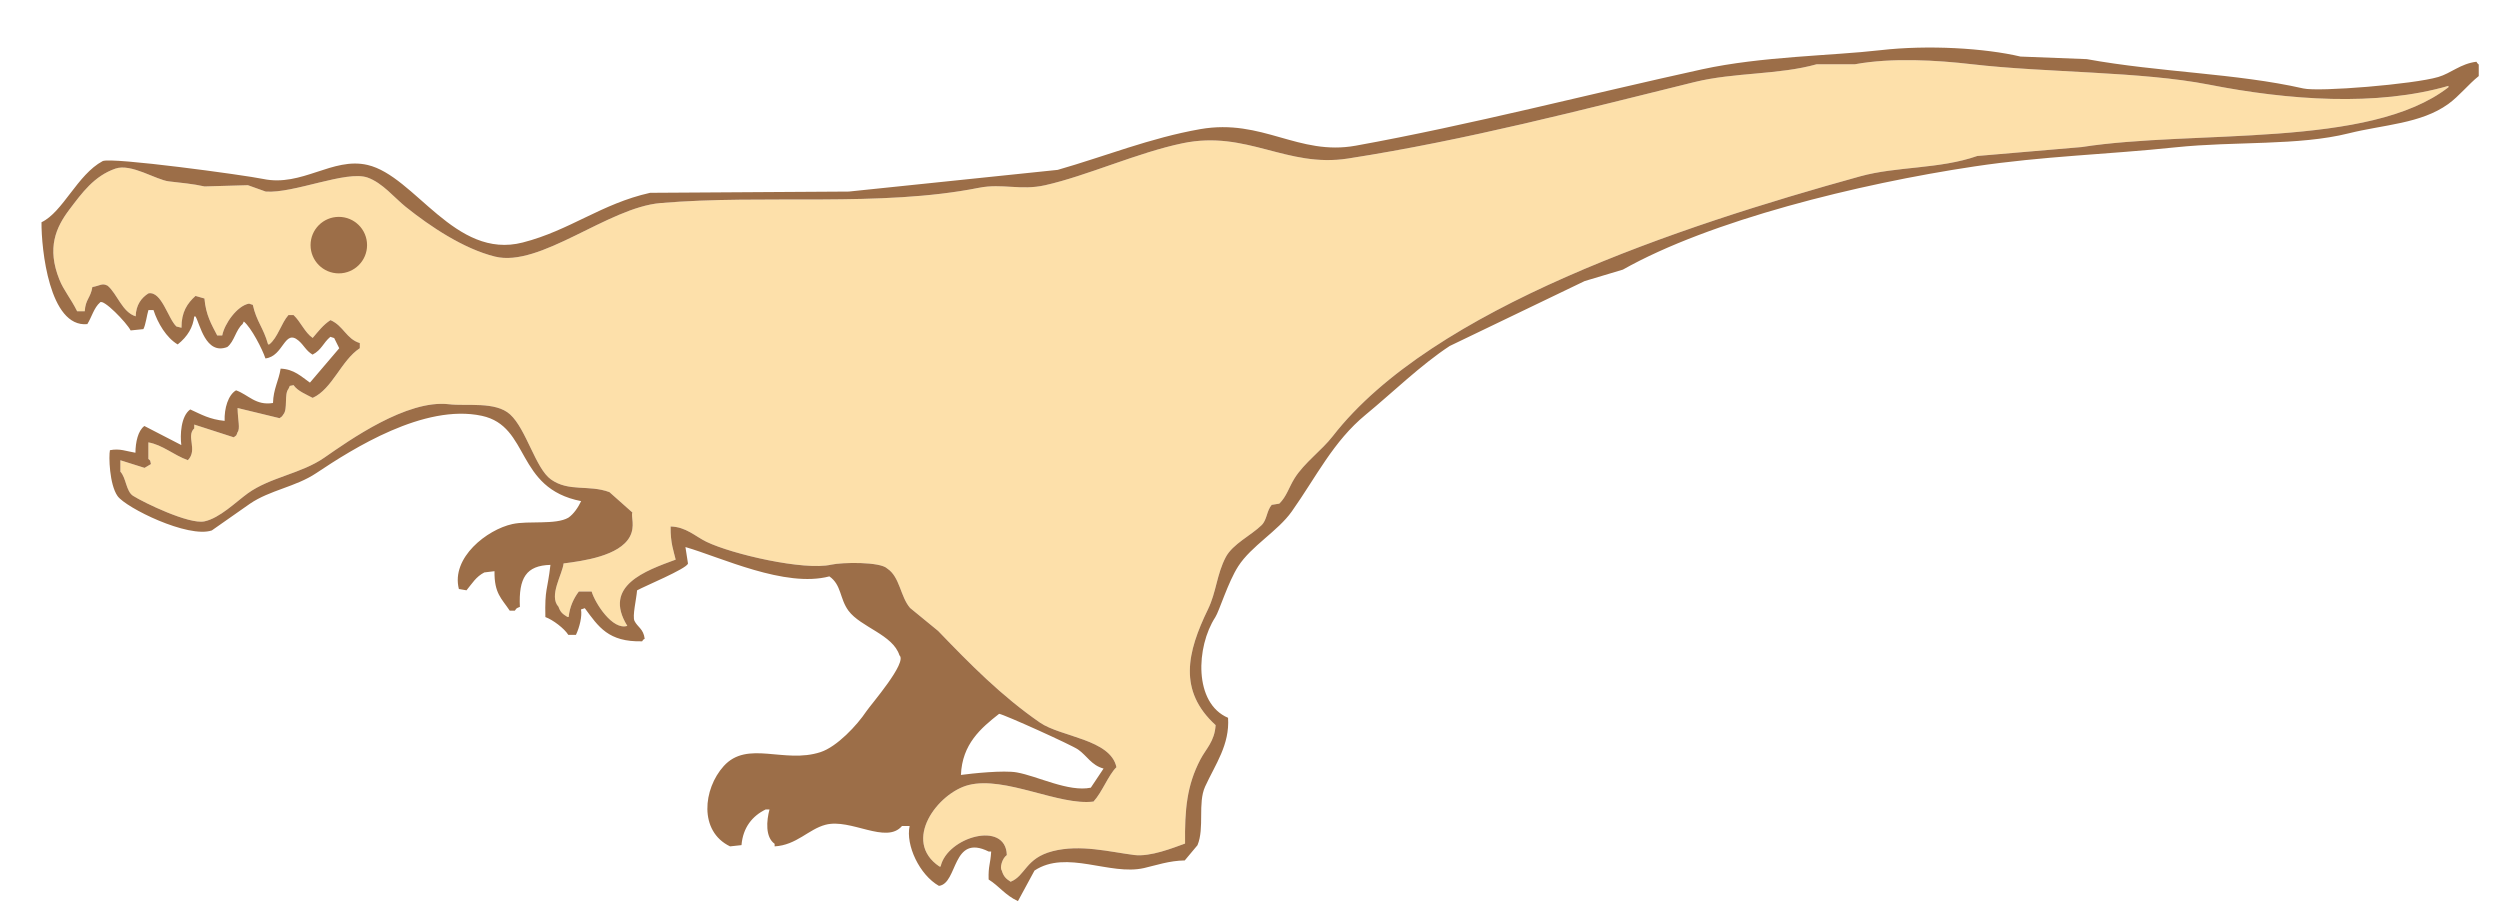 <?xml version="1.0" encoding="utf-8"?>
<!-- Generator: Adobe Illustrator 26.0.3, SVG Export Plug-In . SVG Version: 6.00 Build 0)  -->
<svg version="1.1" id="レイヤー_1" xmlns="http://www.w3.org/2000/svg" xmlns:xlink="http://www.w3.org/1999/xlink" x="0px"
	 y="0px" viewBox="0 0 400 147.73" style="enable-background:new 0 0 400 147.73;" xml:space="preserve">
<style type="text/css">
	.st0{fill-rule:evenodd;clip-rule:evenodd;fill:#FDE0AA;}
	.st1{fill-rule:evenodd;clip-rule:evenodd;fill:#9C6E48;}
</style>
<path class="st0" d="M391.75,13.96c-12.64,9.83-40.57,6.75-58.68,9.57c-5.57,0.48-11.14,0.95-16.71,1.43
	c-6.06,2.12-12.86,1.63-18.75,3.26c-28.92,8-68.44,21.07-84.36,41.56c-1.77,2.28-4.57,4.27-6.11,6.73
	c-0.91,1.45-1.28,2.93-2.45,4.07c-0.41,0.07-0.81,0.14-1.22,0.2c-0.84,1-0.72,2.38-1.63,3.26c-1.68,1.64-4.59,2.99-5.71,5.09
	c-1.46,2.77-1.5,5.56-2.85,8.35c-3.34,6.87-4.81,13.04,1.22,18.54c-0.16,2.61-1.54,3.77-2.44,5.5c-2.17,4.15-2.51,8.01-2.45,13.45
	c-1.95,0.7-5.56,2.16-8.15,1.83c-3.86-0.49-8.62-1.75-13.04-0.61c-4.36,1.12-4.32,3.93-6.72,4.89c-0.76-0.49-1.14-0.85-1.43-1.83
	c-0.32-0.41,0.06-1.91,0.82-2.44c-0.15-5.6-9.55-2.88-10.59,1.83c-0.07,0-0.14,0-0.2,0c-6.06-4.09-0.24-11.8,4.69-13.04
	c5.83-1.47,14.47,3.35,19.97,2.65c1.39-1.51,2.38-4.24,3.67-5.5c-0.95-4.48-8.88-4.82-12.23-7.13c-6.16-4.25-11.2-9.37-16.3-14.67
	c-1.49-1.22-2.99-2.45-4.48-3.67c-1.57-1.8-1.63-4.99-3.67-6.32c-1.1-1.1-7.18-1.01-8.97-0.61c-4.31,0.98-15.82-1.66-19.97-3.67
	c-1.73-0.84-3.28-2.4-5.71-2.44c-0.04,2.69,0.5,3.95,0.81,5.3c-4.8,1.77-11.73,4.17-7.74,10.6c-2.35,0.75-5.15-3.61-5.71-5.5
	c-0.68,0-1.36,0-2.04,0c-0.79,1.02-1.48,2.45-1.63,4.07c-0.07,0-0.14,0-0.2,0c-0.73-0.45-1.12-0.72-1.43-1.63
	c-1.61-1.74,0.64-5.21,0.81-6.93c3.12-0.4,8.94-1.19,10.6-4.28c0.9-1.67,0.16-3.28,0.41-3.87c-1.22-1.09-2.44-2.18-3.67-3.26
	c-3.31-1.23-6.51,0.01-9.37-2.04c-2.45-1.75-3.94-8.04-6.52-10.39c-2.34-2.13-6.93-1.29-9.78-1.63c-6.74-0.8-15.99,5.8-19.97,8.56
	c-3.72,2.57-8.62,3.1-12.23,5.7c-1.88,1.36-4.48,3.96-6.93,4.48c-2.45,0.52-9.74-3.02-11.41-4.08c-1.15-0.73-1.11-2.9-2.04-3.87
	c0-0.62,0-1.22,0-1.83c1.29,0.41,2.58,0.81,3.87,1.22c0.34-0.2,0.68-0.41,1.02-0.61c-0.2-0.74,0.01-0.42-0.41-0.82
	c0-0.88,0-1.77,0-2.65c2.3,0.41,4.03,2.03,6.32,2.85c1.62-1.67-0.33-3.83,1.02-5.09c0-0.21,0-0.41,0-0.61
	c2.11,0.68,4.21,1.36,6.32,2.04c0.49-0.4,0.34-0.12,0.61-0.82c0.45-0.59,0.04-1.87,0-3.87c2.24,0.54,4.48,1.08,6.72,1.63
	c0.38-0.28,0.34-0.19,0.61-0.61c0.73-0.84,0.1-3.23,0.81-4.07c0.41-0.75-0.1-0.35,0.82-0.61c0.63,0.94,2.05,1.5,3.06,2.04
	c3.16-1.44,4.55-5.99,7.54-7.95c0-0.27,0-0.54,0-0.82c-2.16-0.65-2.6-2.76-4.69-3.67c-1.16,0.74-1.98,1.83-2.85,2.85
	c-1.28-0.88-1.92-2.59-3.06-3.66c-0.27,0-0.54,0-0.82,0c-1.13,1.26-1.72,3.64-3.06,4.69c-0.07,0-0.14,0-0.2,0
	c-0.76-2.72-1.85-3.64-2.44-6.32c-0.2-0.07-0.41-0.14-0.61-0.2c-1.9,0.34-3.93,3.23-4.28,5.09c-0.27,0-0.54,0-0.81,0
	c-0.9-1.73-1.82-3.27-2.04-5.91c-0.48-0.14-0.95-0.27-1.43-0.41c-1.3,1.17-2.27,2.58-2.24,5.09c-0.27-0.07-0.54-0.14-0.81-0.2
	c-1.34-1.23-2.38-5.72-4.48-5.3c-1.13,0.71-1.99,1.85-2.04,3.67c-2.16-0.66-2.92-3.54-4.48-4.89c-0.9-0.48-1.17-0.02-2.45,0.21
	c-0.29,1.77-1.1,1.93-1.22,3.87c-0.41,0-0.82,0-1.22,0c-1.03-2.08-2.13-3.29-2.85-5.09c-2.01-5.03-0.57-8.31,1.63-11.21
	c2.01-2.65,3.93-5.33,7.34-6.52c2.51-0.88,6.51,1.8,8.56,2.04c1.97,0.23,3.83,0.39,5.71,0.81c2.31-0.06,4.62-0.14,6.93-0.2
	c0.95,0.34,1.9,0.68,2.85,1.02c4.47,0.34,12.92-3.44,16.3-2.24c2.4,0.85,4.27,3.21,6.11,4.69c3.92,3.14,9.22,6.69,14.26,7.95
	c7.22,1.81,18.08-7.84,26.49-8.56c16.59-1.42,35.18,0.69,50.94-2.44c3.78-0.75,6.66,0.47,10.59-0.41
	c6.66-1.49,14.87-5.24,22.01-6.72c10.29-2.14,16.62,3.98,26.49,2.44c18.99-2.95,37.51-7.82,55.42-12.23
	c6.44-1.58,13.41-1.13,19.56-2.85c2.04,0,4.08,0,6.11,0c5.9-1.08,13.08-0.66,18.75,0c11.83,1.37,27.02,1.13,37.9,3.26
	c12.72,2.5,26.85,3.52,38.31,0.2C391.75,13.82,391.75,13.89,391.75,13.96z"/>
<g>
	<path class="st1" d="M396.23,9.88c-2.53,0.3-4.07,1.84-6.11,2.44c-3.93,1.16-19.06,2.41-21.6,1.83
		c-10.7-2.43-22.99-2.57-34.64-4.69c-3.53-0.14-7.06-0.27-10.6-0.41c-5.67-1.34-14.76-1.9-22.42-1.02
		c-7.8,0.9-19.02,0.98-28.53,3.06c-17.69,3.87-37.16,8.92-55.42,12.22c-9.18,1.66-14.91-4.38-24.86-2.65
		c-7.99,1.4-15.3,4.37-22.82,6.52c-11.14,1.16-22.28,2.31-33.42,3.47c-10.59,0.07-21.19,0.14-31.79,0.2
		c-7.82,1.75-12.82,6.01-20.38,7.95C72.78,41.6,66.41,28.15,58.8,26.39c-5.61-1.3-10.47,3.55-16.71,2.24
		c-2.85-0.6-24.38-3.54-25.67-2.85c-4.04,2.16-6.35,8.15-9.78,9.78c-0.04,4.19,1.24,16.89,7.33,16.3c0.7-1.11,1.06-2.63,2.04-3.47
		c0.5-0.64,4.24,3.21,4.89,4.48c0.68-0.07,1.36-0.14,2.04-0.21c0.36-0.63,0.58-2.36,0.81-3.05c0.27,0,0.54,0,0.81,0
		c0.67,2.09,2.07,4.44,3.87,5.5c1.63-1.3,2.45-2.77,2.65-4.48c0.07,0,0.14,0,0.2,0c0.7,1.14,1.61,6.24,5.09,4.89
		c1.13-0.89,1.34-2.72,2.44-3.67c0.07-0.14,0.14-0.27,0.2-0.41c1.19,0.97,2.97,4.43,3.46,5.91c2.92-0.34,3.02-4.8,5.3-2.85
		c0.87,0.74,1.17,1.6,2.24,2.24c1.47-0.77,1.69-1.89,2.85-2.85c0.21,0.07,0.41,0.14,0.61,0.2c0.27,0.55,0.54,1.09,0.81,1.63
		c-1.56,1.83-3.12,3.67-4.69,5.5c-1.38-0.96-2.53-2.15-4.69-2.24c-0.3,1.95-1.16,3.22-1.22,5.5c-2.77,0.44-3.9-1.3-5.91-2.03
		c-1.26,0.74-1.9,2.87-1.83,4.89c-2.42-0.24-3.72-1.02-5.5-1.83c-1.51,1.06-1.64,4.12-1.43,5.7c-1.97-1.02-3.94-2.04-5.91-3.05
		c-1.02,0.74-1.42,2.6-1.43,4.28c-1.47-0.24-2.47-0.72-4.08-0.41c-0.21,0.94-0.09,5.49,1.22,7.34c1.33,1.87,11.26,6.78,15.08,5.5
		c2.04-1.42,4.08-2.85,6.11-4.28c3.19-2.18,7.31-2.69,10.6-4.89c5.82-3.89,17.27-11.15,26.49-9.17c7.79,1.68,5.3,11.58,15.89,13.65
		c-0.46,0.98-1.18,2.06-2.04,2.65c-2.04,1.18-6.39,0.45-8.96,1.02c-4.03,0.88-9.84,5.36-8.56,10.39c0.41,0.07,0.81,0.14,1.22,0.21
		c0.9-1.09,1.52-2.18,2.85-2.86c0.54-0.06,1.09-0.14,1.63-0.2c-0.05,3.57,1.13,4.35,2.44,6.32c0.27,0,0.54,0,0.81,0
		c0.36-0.48,0.2-0.35,0.81-0.61c-0.21-4.64,1.01-6.62,4.89-6.72c-0.48,4.2-0.92,3.71-0.81,8.35c1.2,0.43,3.04,1.83,3.67,2.85
		c0.41,0,0.82,0,1.22,0c0.59-1.24,1.01-3,0.81-4.07c0.2-0.07,0.41-0.14,0.61-0.2c2.19,2.98,3.77,5.43,9.17,5.3
		c0.29-0.39,0.02-0.13,0.41-0.41c-0.2-1.6-1.13-1.84-1.63-2.85c-0.37-0.75,0.3-3.46,0.41-4.89c1.16-0.66,7.83-3.41,8.15-4.28
		c-0.13-0.88-0.27-1.77-0.41-2.65c5.61,1.61,15.96,6.57,23.03,4.69c1.96,1.37,1.63,3.57,3.06,5.5c1.96,2.64,7.11,3.82,8.15,7.13
		c1.33,1.12-4.59,7.9-5.3,8.97c-1.48,2.22-4.69,5.66-7.33,6.52c-5.82,1.9-11.69-1.97-15.49,2.24c-3.29,3.65-4.01,10.42,1.02,12.84
		c0.61-0.07,1.22-0.14,1.83-0.2c0.23-2.83,1.75-4.68,3.87-5.71c0.2,0,0.41,0,0.61,0c-0.49,1.82-0.69,4.43,0.82,5.5
		c0,0.14,0,0.27,0,0.41c3.52-0.2,5.42-2.75,8.15-3.46c4.05-1.06,9.7,3.17,12.23,0.2c0.41,0,0.82,0,1.22,0
		c-0.66,3.07,1.59,7.83,4.69,9.58c3.07-0.38,2.04-8.42,7.95-5.5c0.14,0,0.27,0,0.41,0c-0.14,2.18-0.47,2.19-0.41,4.48
		c1.71,1.07,2.62,2.5,4.69,3.46c0.88-1.63,1.77-3.26,2.65-4.89c5.13-3.4,12.04,0.85,17.52-0.4c1.88-0.43,4.06-1.19,6.52-1.22
		c0.68-0.82,1.36-1.63,2.04-2.44c1.15-2.78,0.01-6.73,1.22-9.38c1.63-3.56,3.95-6.68,3.67-11c-5.52-2.35-5.12-11.38-2.04-16.1
		c0.63-0.97,2.03-5.61,3.67-8.15c2.09-3.25,6.34-5.62,8.56-8.76c3.93-5.56,6.65-11.23,11.82-15.48c4.3-3.54,8.84-7.98,13.45-11
		c7.2-3.46,14.4-6.93,21.6-10.39c2.04-0.61,4.08-1.22,6.11-1.83c13.93-7.86,37.62-13.72,56.24-16.51c11.08-1.66,21.14-1.9,32.2-3.06
		c9.6-1,19.61-0.22,27.71-2.24c5.61-1.4,11.51-1.53,15.9-4.68c1.77-1.28,3.22-3.15,4.89-4.48c0-0.61,0-1.23,0-1.84
		C396.25,10,396.51,10.27,396.23,9.88z M391.75,13.96c-12.64,9.83-40.57,6.75-58.68,9.57c-5.57,0.48-11.14,0.95-16.71,1.43
		c-6.06,2.12-12.86,1.63-18.75,3.26c-28.92,8-68.44,21.07-84.36,41.56c-1.77,2.28-4.57,4.27-6.11,6.73
		c-0.91,1.45-1.28,2.93-2.45,4.07c-0.41,0.07-0.81,0.14-1.22,0.2c-0.84,1-0.72,2.38-1.63,3.26c-1.68,1.64-4.59,2.99-5.71,5.09
		c-1.46,2.77-1.5,5.56-2.85,8.35c-3.34,6.87-4.81,13.04,1.22,18.54c-0.16,2.61-1.54,3.77-2.44,5.5c-2.17,4.15-2.51,8.01-2.45,13.45
		c-1.95,0.7-5.56,2.16-8.15,1.83c-3.86-0.49-8.62-1.75-13.04-0.61c-4.36,1.12-4.32,3.93-6.72,4.89c-0.76-0.49-1.14-0.85-1.43-1.83
		c-0.32-0.41,0.06-1.91,0.82-2.44c-0.15-5.6-9.55-2.88-10.59,1.83c-0.07,0-0.14,0-0.2,0c-6.06-4.09-0.24-11.8,4.69-13.04
		c5.83-1.47,14.47,3.35,19.97,2.65c1.39-1.51,2.38-4.24,3.67-5.5c-0.95-4.48-8.88-4.82-12.23-7.13c-6.16-4.25-11.2-9.37-16.3-14.67
		c-1.49-1.22-2.99-2.45-4.48-3.67c-1.57-1.8-1.63-4.99-3.67-6.32c-1.1-1.1-7.18-1.01-8.97-0.61c-4.31,0.98-15.82-1.66-19.97-3.67
		c-1.73-0.84-3.28-2.4-5.71-2.44c-0.04,2.69,0.5,3.95,0.81,5.3c-4.8,1.77-11.73,4.17-7.74,10.6c-2.35,0.75-5.15-3.61-5.71-5.5
		c-0.68,0-1.36,0-2.04,0c-0.79,1.02-1.48,2.45-1.63,4.07c-0.07,0-0.14,0-0.2,0c-0.73-0.45-1.12-0.72-1.43-1.63
		c-1.61-1.74,0.64-5.21,0.81-6.93c3.12-0.4,8.94-1.19,10.6-4.28c0.9-1.67,0.16-3.28,0.41-3.87c-1.22-1.09-2.44-2.18-3.67-3.26
		c-3.31-1.23-6.51,0.01-9.37-2.04c-2.45-1.75-3.94-8.04-6.52-10.39c-2.34-2.13-6.93-1.29-9.78-1.63c-6.74-0.8-15.99,5.8-19.97,8.56
		c-3.72,2.57-8.62,3.1-12.23,5.7c-1.88,1.36-4.48,3.96-6.93,4.48c-2.45,0.52-9.74-3.02-11.41-4.08c-1.15-0.73-1.11-2.9-2.04-3.87
		c0-0.62,0-1.22,0-1.83c1.29,0.41,2.58,0.81,3.87,1.22c0.34-0.2,0.68-0.41,1.02-0.61c-0.2-0.74,0.01-0.42-0.41-0.82
		c0-0.88,0-1.77,0-2.65c2.3,0.41,4.03,2.03,6.32,2.85c1.62-1.67-0.33-3.83,1.02-5.09c0-0.21,0-0.41,0-0.61
		c2.11,0.68,4.21,1.36,6.32,2.04c0.49-0.4,0.34-0.12,0.61-0.82c0.45-0.59,0.04-1.87,0-3.87c2.24,0.54,4.48,1.08,6.72,1.63
		c0.38-0.28,0.34-0.19,0.61-0.61c0.73-0.84,0.1-3.23,0.81-4.07c0.41-0.75-0.1-0.35,0.82-0.61c0.63,0.94,2.05,1.5,3.06,2.04
		c3.16-1.44,4.55-5.99,7.54-7.95c0-0.27,0-0.54,0-0.82c-2.16-0.65-2.6-2.76-4.69-3.67c-1.16,0.74-1.98,1.83-2.85,2.85
		c-1.28-0.88-1.92-2.59-3.06-3.66c-0.27,0-0.54,0-0.82,0c-1.13,1.26-1.72,3.64-3.06,4.69c-0.07,0-0.14,0-0.2,0
		c-0.76-2.72-1.85-3.64-2.44-6.32c-0.2-0.07-0.41-0.14-0.61-0.2c-1.9,0.34-3.93,3.23-4.28,5.09c-0.27,0-0.54,0-0.81,0
		c-0.9-1.73-1.82-3.27-2.04-5.91c-0.48-0.14-0.95-0.27-1.43-0.41c-1.3,1.17-2.27,2.58-2.24,5.09c-0.27-0.07-0.54-0.14-0.81-0.2
		c-1.34-1.23-2.38-5.72-4.48-5.3c-1.13,0.71-1.99,1.85-2.04,3.67c-2.16-0.66-2.92-3.54-4.48-4.89c-0.9-0.48-1.17-0.02-2.45,0.21
		c-0.29,1.77-1.1,1.93-1.22,3.87c-0.41,0-0.82,0-1.22,0c-1.03-2.08-2.13-3.29-2.85-5.09c-2.01-5.03-0.57-8.31,1.63-11.21
		c2.01-2.65,3.93-5.33,7.34-6.52c2.51-0.88,6.51,1.8,8.56,2.04c1.97,0.23,3.83,0.39,5.71,0.81c2.31-0.06,4.62-0.14,6.93-0.2
		c0.95,0.34,1.9,0.68,2.85,1.02c4.47,0.34,12.92-3.44,16.3-2.24c2.4,0.85,4.27,3.21,6.11,4.69c3.92,3.14,9.22,6.69,14.26,7.95
		c7.22,1.81,18.08-7.84,26.49-8.56c16.59-1.42,35.18,0.69,50.94-2.44c3.78-0.75,6.66,0.47,10.59-0.41
		c6.66-1.49,14.87-5.24,22.01-6.72c10.29-2.14,16.62,3.98,26.49,2.44c18.99-2.95,37.51-7.82,55.42-12.23
		c6.44-1.58,13.41-1.13,19.56-2.85c2.04,0,4.08,0,6.11,0c5.9-1.08,13.08-0.66,18.75,0c11.83,1.37,27.02,1.13,37.9,3.26
		c12.72,2.5,26.85,3.52,38.31,0.2C391.75,13.82,391.75,13.89,391.75,13.96z M153.75,123.99c0.19-4.94,3.2-7.5,6.11-9.78
		c0.84,0.12,11.61,4.99,12.63,5.71c1.44,1,2.12,2.52,4.08,3.05c-0.68,1.02-1.36,2.04-2.04,3.06c-3.56,0.73-8.52-1.85-11.82-2.44
		C160.63,123.2,155.41,123.76,153.75,123.99z"/>
	<path class="st1" d="M49.69,39.22c0-2.5,2.02-4.52,4.52-4.52c2.5,0,4.52,2.02,4.52,4.52c0,2.49-2.02,4.52-4.52,4.52
		C51.71,43.74,49.69,41.72,49.69,39.22z"/>
</g>
</svg>
